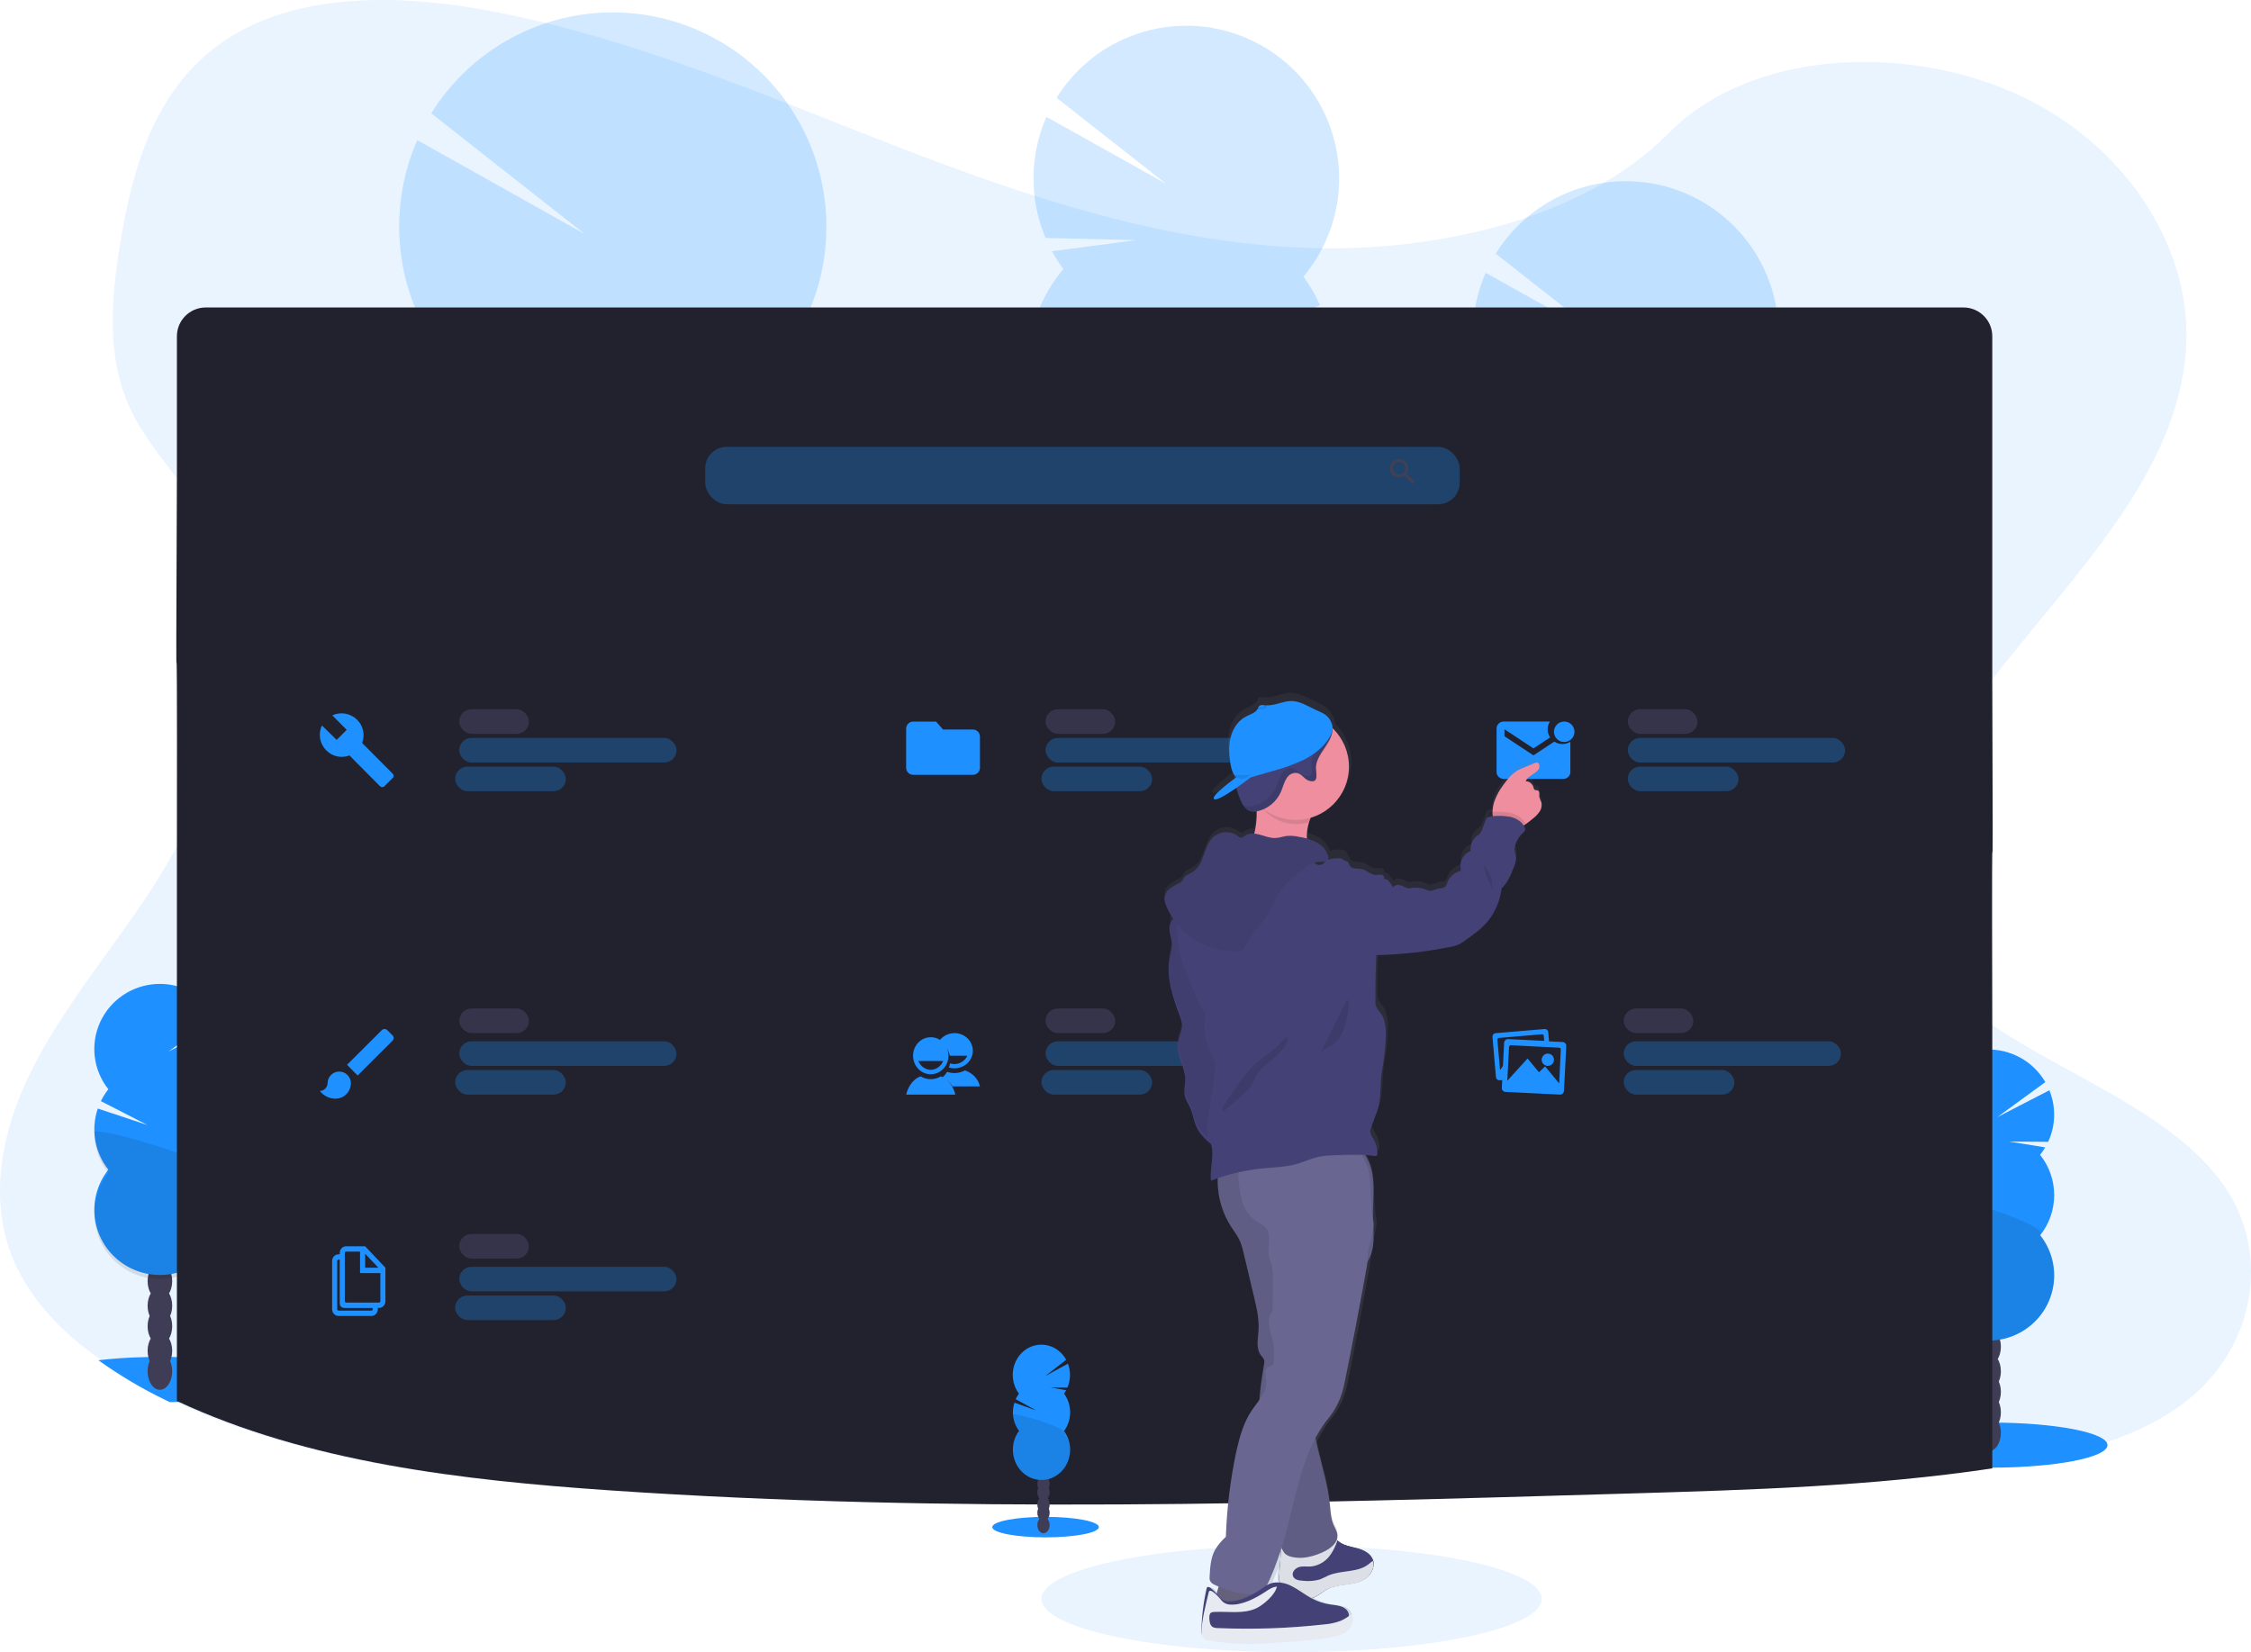 <?xml version="1.0" encoding="UTF-8"?>
<svg width="549px" height="403px" viewBox="0 0 549 403" version="1.1" xmlns="http://www.w3.org/2000/svg" xmlns:xlink="http://www.w3.org/1999/xlink">
    <title>D0D9930C-BC0A-44D6-9EFC-883B164C4709</title>
    <defs>
        <linearGradient x1="49.972%" y1="99.998%" x2="49.972%" y2="-0.002%" id="linearGradient-1">
            <stop stop-color="#808080" stop-opacity="0.25" offset="0%"></stop>
            <stop stop-color="#808080" stop-opacity="0.12" offset="54%"></stop>
            <stop stop-color="#808080" stop-opacity="0.1" offset="100%"></stop>
        </linearGradient>
    </defs>
    <g id="page" stroke="none" stroke-width="1" fill="none" fill-rule="evenodd">
        <g id="Services" transform="translate(-647, -204)">
            <g id="Group-2" transform="translate(0, 90)">
                <g id="Group-3" transform="translate(241, 114)">
                    <g id="undraw_operating_system_4lr6" transform="translate(406, 0)">
                        <ellipse id="Oval" fill="#1E90FF" fill-rule="nonzero" opacity="0.1" cx="315" cy="390" rx="61" ry="13"></ellipse>
                        <path d="M534.297,340.889 C522.145,350.96 504.852,355.127 488.128,357.76 L485.313,358.188 C456.083,362.545 426.263,363.433 396.584,364.31 C313.803,366.758 230.808,369.201 148.247,363.557 C111.735,361.065 74.32,356.698 42.32,341.772 L41.486,341.378 C41.072,341.183 40.658,340.989 40.244,340.785 C34.562,338.075 29.119,334.892 23.974,331.268 C14.836,324.757 7.29,316.81 3.302,307.383 C-2.946,292.597 0.358,275.976 7.495,261.518 C14.631,247.061 25.361,234.039 34.614,220.425 C37.329,216.436 39.904,212.299 42.3,208.056 C57.272,181.45 64.698,150.66 49.002,125.021 C46.93,121.752 44.693,118.591 42.3,115.549 C38.472,110.564 34.579,105.578 31.949,100.06 C25.815,87.218 27.133,72.775 29.369,59.056 C32.363,40.814 37.878,21.167 55.011,9.771 C72.813,-2.064 98.081,-1.466 120.174,2.792 C154.525,9.367 186.231,23.132 218.236,35.545 C250.242,47.958 283.789,59.265 318.979,60.481 C350.051,61.563 386.298,53.502 406.93,32.524 C426.967,12.159 464.622,10.618 491.771,22.917 C517.678,34.653 534.432,59.489 533.194,84.296 C531.617,115.255 505.78,140.047 485.333,166.404 C481.935,170.786 478.681,175.218 475.711,179.725 C466.019,194.446 459.167,212.129 465.84,228.022 C469.583,236.921 476.724,243.711 485.333,249.638 C504.622,262.914 531.248,271.848 543.225,290.433 C553.541,306.466 549.718,328.102 534.297,340.889 Z" id="Path" fill="#1E90FF" fill-rule="nonzero" opacity="0.1"></path>
                        <ellipse id="Oval" fill="#1E90FF" fill-rule="nonzero" cx="485.5" cy="352.5" rx="28.5" ry="5.5"></ellipse>
                        <ellipse id="Oval" fill="#3F3D56" fill-rule="nonzero" cx="485" cy="349.5" rx="3" ry="4.5"></ellipse>
                        <ellipse id="Oval" fill="#3F3D56" fill-rule="nonzero" cx="485" cy="344.5" rx="3" ry="4.5"></ellipse>
                        <ellipse id="Oval" fill="#3F3D56" fill-rule="nonzero" cx="485" cy="339.5" rx="3" ry="4.5"></ellipse>
                        <ellipse id="Oval" fill="#3F3D56" fill-rule="nonzero" cx="485" cy="334.5" rx="3" ry="4.5"></ellipse>
                        <ellipse id="Oval" fill="#3F3D56" fill-rule="nonzero" cx="485" cy="328.5" rx="3" ry="4.5"></ellipse>
                        <ellipse id="Oval" fill="#3F3D56" fill-rule="nonzero" cx="485" cy="323.5" rx="3" ry="4.5"></ellipse>
                        <ellipse id="Oval" fill="#3F3D56" fill-rule="nonzero" cx="485" cy="317.5" rx="3" ry="4.5"></ellipse>
                        <path d="M497.566,281.695 C498.023,281.12 498.438,280.513 498.808,279.879 L490.042,278.452 L499.522,278.522 C501.366,274.552 501.477,270.002 499.828,265.949 L487.106,272.51 L498.838,263.953 C495.85,258.799 490.21,255.736 484.226,256.018 C478.242,256.3 472.919,259.88 470.437,265.292 C467.955,270.704 468.73,277.04 472.444,281.705 C471.732,282.601 471.12,283.571 470.62,284.599 L482,290.471 L469.866,286.43 C468.133,291.509 469.103,297.114 472.444,301.328 C467.293,307.833 468.042,317.176 474.166,322.79 C480.29,328.403 489.731,328.403 495.855,322.79 C501.979,317.176 502.728,307.833 497.577,301.328 C502.141,295.574 502.141,287.465 497.577,281.71 L497.566,281.695 Z" id="Path" fill="#1E90FF" fill-rule="nonzero"></path>
                        <path d="M469,291.236 C468.996,294.823 470.203,298.307 472.426,301.123 C467.27,307.68 468.02,317.097 474.149,322.756 C480.278,328.415 489.727,328.415 495.856,322.756 C501.985,317.097 502.735,307.68 497.579,301.123 C499.712,298.402 469,289.44 469,291.236 Z" id="Path" fill="#000000" fill-rule="nonzero" opacity="0.1"></path>
                        <path d="M67,336.52 C67,339.338 56.187,341.667 42.21,342 L41.382,342 C40.971,341.803 40.559,341.607 40.148,341.4 C34.509,338.666 29.108,335.454 24,331.797 C27.396,331.393 31.258,331.121 35.403,331.03 L35.963,331.03 C36.866,331.03 37.783,331 38.71,331 C39.315,331 39.915,331 40.505,331 L41.09,331 C41.467,331 41.839,331 42.205,331 C56.187,331.368 67,333.727 67,336.52 Z" id="Path" fill="#1E90FF" fill-rule="nonzero"></path>
                        <ellipse id="Oval" fill="#3F3D56" fill-rule="nonzero" cx="39" cy="334.5" rx="3" ry="4.5"></ellipse>
                        <ellipse id="Oval" fill="#3F3D56" fill-rule="nonzero" cx="39" cy="329.5" rx="3" ry="4.5"></ellipse>
                        <ellipse id="Oval" fill="#3F3D56" fill-rule="nonzero" cx="39" cy="323.5" rx="3" ry="4.5"></ellipse>
                        <ellipse id="Oval" fill="#3F3D56" fill-rule="nonzero" cx="39" cy="318.5" rx="3" ry="4.5"></ellipse>
                        <ellipse id="Oval" fill="#3F3D56" fill-rule="nonzero" cx="39" cy="312.5" rx="3" ry="4.5"></ellipse>
                        <ellipse id="Oval" fill="#3F3D56" fill-rule="nonzero" cx="39" cy="307.5" rx="3" ry="4.5"></ellipse>
                        <ellipse id="Oval" fill="#3F3D56" fill-rule="nonzero" cx="39" cy="302.5" rx="3" ry="4.5"></ellipse>
                        <path d="M51.564,265.682 C52.021,265.107 52.438,264.501 52.812,263.87 L44.036,262.452 L53.526,262.522 C55.367,258.55 55.476,254 53.828,249.946 L41.103,256.501 L52.842,247.934 C49.847,242.788 44.207,239.733 38.226,240.018 C32.246,240.303 26.927,243.88 24.442,249.288 C21.958,254.695 22.724,261.028 26.428,265.697 C25.718,266.596 25.106,267.566 24.602,268.593 L35.989,274.434 L23.848,270.405 C22.121,275.488 23.091,281.093 26.428,285.312 C21.273,291.821 22.023,301.17 28.15,306.787 C34.277,312.404 43.725,312.404 49.852,306.787 C55.979,301.17 56.729,291.821 51.575,285.312 C56.142,279.554 56.142,271.44 51.575,265.682 L51.564,265.682 Z" id="Path" fill="#1E90FF" fill-rule="nonzero"></path>
                        <path d="M23,276.236 C22.994,279.823 24.2,283.306 26.422,286.123 C21.265,292.68 22.015,302.097 28.145,307.756 C34.274,313.415 43.726,313.415 49.855,307.756 C55.985,302.097 56.735,292.68 51.578,286.123 C53.712,283.402 23,274.44 23,276.236 Z" id="Path" fill="#000000" fill-rule="nonzero" opacity="0.1"></path>
                        <g id="Group" opacity="0.2" transform="translate(93, 3)" fill-rule="nonzero">
                            <path d="M60.144,274.148 C60.144,274.618 60.094,275.077 60.045,275.526 C56.182,273.969 52.38,272.317 48.637,270.57 C46.646,270.307 44.794,269.401 43.361,267.99 C42.271,267.441 41.186,266.872 40.106,266.298 C40.349,265.781 40.625,265.281 40.932,264.8 C43.023,261.476 46.208,259.395 49.717,259.51 C53.226,259.625 56.262,261.896 58.143,265.329 C59.585,268.037 60.276,271.082 60.144,274.148 L60.144,274.148 Z" id="Path" fill="#3F3D56"></path>
                            <path d="M60.721,256.72 C60.65,259.777 59.768,262.761 58.168,265.364 C56.073,268.678 52.892,270.759 49.383,270.645 C49.14,270.645 48.886,270.615 48.662,270.595 C46.671,270.332 44.819,269.426 43.386,268.014 C42.413,267.091 41.593,266.018 40.957,264.835 C38.095,259.314 38.303,252.697 41.505,247.367 C43.6,244.043 46.78,241.962 50.289,242.076 C53.798,242.191 56.834,244.462 58.716,247.896 C60.158,250.605 60.85,253.652 60.721,256.72 L60.721,256.72 Z" id="Path" fill="#3F3D56"></path>
                            <ellipse id="Oval" fill="#3F3D56" transform="translate(50.371, 238.911) rotate(-88.19) translate(-50.371, -238.911) " cx="50.371" cy="238.911" rx="14.289" ry="10.885"></ellipse>
                            <ellipse id="Oval" fill="#3F3D56" transform="translate(50.919, 221.456) rotate(-88.19) translate(-50.919, -221.456) " cx="50.919" cy="221.456" rx="14.289" ry="10.885"></ellipse>
                            <ellipse id="Oval" fill="#3F3D56" transform="translate(51.468, 204.001) rotate(-88.19) translate(-51.468, -204.001) " cx="51.468" cy="204.001" rx="14.289" ry="10.885"></ellipse>
                            <path d="M14.494,83.264 C13.068,81.319 11.778,79.278 10.631,77.155 L39.359,73.352 L8.461,72.603 C2.881,59.34 2.993,44.357 8.77,31.179 L49.583,54.062 L12.179,24.64 C22.494,8.055 41.174,-1.375 60.604,0.195 C80.033,1.765 96.966,14.072 104.501,32.1 C112.035,50.127 108.911,70.863 96.403,85.854 C98.62,88.881 100.508,92.137 102.032,95.567 L64.32,113.724 L104.302,101.661 C109.412,118.57 105.668,136.924 94.347,150.462 C110.482,172.415 107.08,203.116 86.532,220.981 C65.985,238.845 35.195,237.872 15.811,218.744 C-3.573,199.617 -5.039,168.761 12.443,147.872 C-1.833,128.448 -0.993,101.749 14.474,83.264 L14.494,83.264 Z" id="Path" fill="#1E90FF"></path>
                            <path d="M106.537,118.51 C106.184,130.227 101.898,141.482 94.372,150.452 C110.499,172.405 107.093,203.099 86.55,220.96 C66.006,238.822 35.223,237.852 15.838,218.733 C-3.548,199.614 -5.025,168.766 12.443,147.872 C5.759,138.764 106.72,112.646 106.537,118.51 Z" id="Path" fill="#000000" opacity="0.1"></path>
                        </g>
                        <g id="Group" opacity="0.2" transform="translate(356, 44)" fill-rule="nonzero">
                            <path d="M43.09,195.755 C43.09,196.09 43.055,196.415 43.02,196.755 C40.25,195.658 37.532,194.482 34.865,193.225 C33.441,193.035 32.117,192.39 31.09,191.385 C30.315,190.99 29.535,190.585 28.765,190.18 C28.94,189.813 29.137,189.458 29.355,189.115 C30.855,186.745 33.125,185.265 35.635,185.345 C38.145,185.425 40.315,187.045 41.66,189.495 C42.685,191.417 43.178,193.578 43.09,195.755 Z" id="Path" fill="#3F3D56"></path>
                            <path d="M43.5,183.31 C43.45,185.491 42.82,187.619 41.675,189.475 C40.175,191.835 37.905,193.32 35.395,193.24 L34.895,193.205 C33.471,193.015 32.147,192.37 31.12,191.365 C30.426,190.704 29.841,189.938 29.385,189.095 C27.346,185.162 27.493,180.453 29.775,176.655 C31.275,174.285 33.55,172.8 36.055,172.88 C38.56,172.96 40.74,174.58 42.08,177.03 C43.104,178.96 43.594,181.128 43.5,183.31 L43.5,183.31 Z" id="Path" fill="#3F3D56"></path>
                            <ellipse id="Oval" fill="#3F3D56" transform="translate(36.125, 170.634) rotate(-88.19) translate(-36.125, -170.634) " cx="36.125" cy="170.634" rx="10.185" ry="7.78"></ellipse>
                            <ellipse id="Oval" fill="#3F3D56" transform="translate(36.514, 158.191) rotate(-88.19) translate(-36.514, -158.191) " cx="36.514" cy="158.191" rx="10.185" ry="7.78"></ellipse>
                            <ellipse id="Oval" fill="#3F3D56" transform="translate(36.907, 145.749) rotate(-88.19) translate(-36.907, -145.749) " cx="36.907" cy="145.749" rx="10.185" ry="7.78"></ellipse>
                            <path d="M10.455,59.685 C9.434,58.3 8.512,56.844 7.695,55.33 L28.235,52.62 L6.13,52.085 C2.139,42.629 2.217,31.947 6.345,22.55 L35.5,38.845 L8.8,17.88 C16.145,5.993 29.522,-0.787 43.451,0.316 C57.381,1.418 69.523,10.219 74.907,23.113 C80.29,36.008 78.01,50.83 69,61.51 C70.588,63.669 71.939,65.992 73.03,68.44 L46.085,81.385 L74.67,72.785 C78.331,84.838 75.656,97.925 67.56,107.575 C79.09,123.225 76.656,145.109 61.968,157.842 C47.281,170.576 25.273,169.883 11.416,156.25 C-2.441,142.617 -3.493,120.623 9,105.73 C-1.193,91.883 -0.592,72.861 10.455,59.685 Z" id="Path" fill="#1E90FF"></path>
                            <path d="M76.26,84.795 C76.01,93.152 72.944,101.179 67.56,107.575 C79.09,123.225 76.656,145.109 61.968,157.842 C47.281,170.576 25.273,169.883 11.416,156.25 C-2.441,142.617 -3.493,120.623 9,105.73 C4.21,99.23 76.39,80.615 76.26,84.795 Z" id="Path" fill="#000000" opacity="0.1"></path>
                        </g>
                        <g id="Group" opacity="0.2" transform="translate(249, 6)" fill-rule="nonzero">
                            <path d="M43,195.73 C43,196.065 42.96,196.39 42.925,196.73 C40.155,195.633 37.437,194.457 34.77,193.2 C33.348,193.01 32.025,192.365 31,191.36 C30.22,190.965 29.445,190.56 28.675,190.155 C28.847,189.788 29.042,189.432 29.26,189.09 C30.76,186.725 33.035,185.24 35.54,185.32 C38.045,185.4 40.22,187.02 41.565,189.47 C42.592,191.392 43.087,193.553 43,195.73 L43,195.73 Z" id="Path" fill="#3F3D56"></path>
                            <path d="M43.37,183.285 C43.32,185.466 42.69,187.594 41.545,189.45 C40.045,191.81 37.775,193.295 35.265,193.215 C35.09,193.215 34.925,193.215 34.765,193.18 C33.343,192.99 32.02,192.345 30.995,191.34 C30.298,190.68 29.711,189.914 29.255,189.07 C27.214,185.137 27.364,180.426 29.65,176.63 C31.15,174.26 33.42,172.775 35.93,172.855 C38.44,172.935 40.61,174.555 41.93,177.005 C42.961,178.933 43.458,181.101 43.37,183.285 Z" id="Path" fill="#3F3D56"></path>
                            <ellipse id="Oval" fill="#3F3D56" transform="translate(35.61, 170.137) rotate(-88.282) translate(-35.61, -170.137) " cx="35.61" cy="170.137" rx="10.19" ry="7.784"></ellipse>
                            <ellipse id="Oval" fill="#3F3D56" transform="translate(36.391, 158.165) rotate(-88.19) translate(-36.391, -158.165) " cx="36.391" cy="158.165" rx="10.185" ry="7.78"></ellipse>
                            <ellipse id="Oval" fill="#3F3D56" transform="translate(36.789, 145.718) rotate(-88.19) translate(-36.789, -145.718) " cx="36.789" cy="145.718" rx="10.185" ry="7.78"></ellipse>
                            <path d="M10.34,59.64 C9.321,58.253 8.399,56.798 7.58,55.285 L28.12,52.575 L6,52.04 C2.007,42.584 2.087,31.901 6.22,22.505 L35.385,38.82 L8.69,17.855 C16.057,6.02 29.414,-0.714 43.311,0.4 C57.207,1.515 69.319,10.292 74.706,23.15 C80.093,36.009 77.853,50.798 68.9,61.485 C70.49,63.644 71.842,65.967 72.935,68.415 L46,81.36 L74.58,72.76 C78.241,84.813 75.566,97.9 67.47,107.55 C78.986,123.206 76.538,145.082 61.848,157.806 C47.157,170.53 25.156,169.829 11.304,156.197 C-2.547,142.564 -3.598,120.576 8.89,105.685 C-1.311,91.834 -0.712,72.802 10.34,59.62 L10.34,59.64 Z" id="Path" fill="#1E90FF"></path>
                            <path d="M76.145,84.77 C75.895,93.127 72.829,101.154 67.445,107.55 C78.972,123.204 76.531,145.088 61.839,157.818 C47.147,170.547 25.138,169.846 11.286,156.207 C-2.567,142.569 -3.61,120.573 8.89,105.685 C4.095,99.21 76.275,80.59 76.145,84.77 Z" id="Path" fill="#000000" opacity="0.1"></path>
                        </g>
                        <path d="M485.902,249.518 L485.902,358.179 C456.687,362.541 426.883,363.429 397.22,364.307 C314.483,366.758 231.533,369.203 149.016,363.554 C112.523,361.058 75.128,356.687 43.145,341.745 L43.145,207.876 C43.265,115.549 42.766,207.876 43.145,115.269 L43.145,82.037 C43.145,78.15 46.294,75 50.178,75 L478.869,75 C482.753,75 485.902,78.15 485.902,82.037 L485.902,166.194 C486.201,249.298 485.702,166.453 485.902,249.518 Z" id="Path" fill="#21222E"></path>
                        <rect id="Rectangle" fill="#1E90FF" fill-rule="nonzero" opacity="0.3" x="172" y="109" width="184" height="14" rx="5.22"></rect>
                        <path d="M343.277,115.756 L343.003,115.756 L342.9,115.67 C343.242,115.259 343.431,114.74 343.434,114.203 C343.419,112.974 342.418,111.989 341.196,112 C339.974,112.012 338.992,113.016 339,114.245 C339.008,115.475 340.004,116.465 341.226,116.46 C341.757,116.459 342.272,116.27 342.68,115.928 L342.779,116.014 L342.779,116.275 L344.488,118 L345,117.485 L343.277,115.756 Z M341.226,115.756 C340.601,115.758 340.037,115.381 339.796,114.801 C339.556,114.22 339.687,113.552 340.128,113.107 C340.569,112.661 341.234,112.528 341.811,112.768 C342.388,113.008 342.765,113.575 342.765,114.203 C342.767,114.615 342.606,115.011 342.317,115.302 C342.028,115.594 341.635,115.757 341.226,115.756 L341.226,115.756 Z" id="Shape" fill="#444053" fill-rule="nonzero"></path>
                        <rect id="Rectangle" fill="#3F3D56" fill-rule="nonzero" opacity="0.7" x="112" y="246" width="17" height="6" rx="3"></rect>
                        <rect id="Rectangle" fill="#1E90FF" fill-rule="nonzero" opacity="0.3" x="111" y="261" width="27" height="6" rx="3"></rect>
                        <rect id="Rectangle" fill="#1E90FF" fill-rule="nonzero" opacity="0.3" x="112" y="254" width="53" height="6" rx="3"></rect>
                        <path d="M82.736,261.388 C81.989,261.38 81.27,261.675 80.738,262.206 C80.205,262.737 79.902,263.462 79.895,264.221 C79.871,265.268 79.031,266.106 78,266.108 C78.916,267.287 80.308,267.982 81.786,268 C82.782,268.01 83.741,267.618 84.453,266.91 C85.165,266.201 85.571,265.234 85.581,264.221 C85.573,263.462 85.269,262.737 84.736,262.206 C84.202,261.674 83.483,261.38 82.736,261.388 L82.736,261.388 Z M95.728,252.547 L94.455,251.277 C94.085,250.908 93.493,250.908 93.123,251.277 L84.631,259.74 L87.236,262.339 L95.718,253.876 C95.897,253.703 95.998,253.464 96,253.213 C96.002,252.963 95.904,252.722 95.728,252.547 L95.728,252.547 Z" id="Shape" fill="#1E90FF" fill-rule="nonzero"></path>
                        <rect id="Rectangle" fill="#3F3D56" fill-rule="nonzero" opacity="0.7" x="112" y="173" width="17" height="6" rx="3"></rect>
                        <rect id="Rectangle" fill="#1E90FF" fill-rule="nonzero" opacity="0.3" x="111" y="187" width="27" height="6" rx="3"></rect>
                        <rect id="Rectangle" fill="#1E90FF" fill-rule="nonzero" opacity="0.3" x="112" y="180" width="53" height="6" rx="3"></rect>
                        <path d="M95.763,188.709 L88.323,181.23 C89.077,179.264 88.594,177.039 87.093,175.561 C85.495,173.98 83.082,173.554 81.039,174.494 L84.559,178.028 L82.108,180.476 L78.52,176.961 C77.542,179.006 77.969,181.444 79.584,183.036 C81.045,184.542 83.267,185.028 85.225,184.269 L92.651,191.753 C92.8,191.911 93.007,192 93.224,192 C93.441,192 93.649,191.911 93.798,191.753 L95.68,189.864 C95.865,189.737 95.982,189.532 95.998,189.309 C96.014,189.085 95.928,188.866 95.763,188.714 L95.763,188.709 Z" id="Path" fill="#1E90FF" fill-rule="nonzero"></path>
                        <rect id="Rectangle" fill="#3F3D56" fill-rule="nonzero" opacity="0.7" x="255" y="246" width="17" height="6" rx="3"></rect>
                        <rect id="Rectangle" fill="#1E90FF" fill-rule="nonzero" opacity="0.3" x="254" y="261" width="27" height="6" rx="3"></rect>
                        <rect id="Rectangle" fill="#1E90FF" fill-rule="nonzero" opacity="0.3" x="255" y="254" width="53" height="6" rx="3"></rect>
                        <path d="M229.463,262.557 C227.937,263.465 226.068,263.465 224.542,262.557 C222.617,263.176 221.438,265.205 221,267 L233,267 C232.567,265.205 231.393,263.176 229.463,262.557 Z M227.005,253 C225.256,253 223.679,254.102 223.01,255.792 C222.341,257.482 222.712,259.427 223.95,260.72 C225.187,262.012 227.048,262.398 228.663,261.696 C230.278,260.995 231.33,259.345 231.328,257.516 C231.326,255.021 229.391,253 227.005,253 L227.005,253 Z M227.005,260.96 C225.678,260.933 224.493,260.088 223.985,258.806 L230.025,258.806 C229.517,260.088 228.331,260.933 227.005,260.96 L227.005,260.96 Z" id="Shape" fill="#1E90FF" fill-rule="nonzero"></path>
                        <path d="M235.331,261.103 C234.008,261.819 232.424,261.944 230.997,261.445 C230.679,261.972 230.279,262.449 229.81,262.859 C230.856,263.317 231.736,264.062 232.338,265 L239,265 C238.581,263.171 237.186,261.69 235.331,261.103 Z M232.782,252.015 C231.252,252.014 229.827,252.76 229,253.993 C230.37,254.754 231.336,256.038 231.657,257.523 L235.914,257.523 C235.383,258.737 234.155,259.536 232.782,259.561 C232.416,259.559 232.052,259.496 231.709,259.373 C231.649,259.721 231.556,260.064 231.43,260.396 C231.867,260.531 232.323,260.598 232.782,260.594 C235.259,260.594 237.266,258.67 237.266,256.297 C237.266,253.924 235.259,252 232.782,252 L232.782,252.015 Z" id="Shape" fill="#1E90FF" fill-rule="nonzero"></path>
                        <rect id="Rectangle" fill="#3F3D56" fill-rule="nonzero" opacity="0.7" x="112" y="301" width="17" height="6" rx="3"></rect>
                        <rect id="Rectangle" fill="#1E90FF" fill-rule="nonzero" opacity="0.3" x="111" y="316" width="27" height="6" rx="3"></rect>
                        <rect id="Rectangle" fill="#1E90FF" fill-rule="nonzero" opacity="0.3" x="112" y="309" width="53" height="6" rx="3"></rect>
                        <path d="M89.054,304 L84.423,304 C84.013,303.995 83.618,304.162 83.324,304.465 C83.03,304.767 82.863,305.181 82.858,305.614 L82.858,305.963 L82.565,305.963 C82.155,305.957 81.76,306.124 81.466,306.427 C81.173,306.73 81.005,307.143 81,307.577 L81,319.346 C81.005,320.257 81.703,320.995 82.565,321 L90.619,321 C91.029,320.995 91.42,320.817 91.705,320.507 C91.991,320.197 92.148,319.779 92.142,319.346 L92.142,319.038 L92.477,319.038 C92.887,319.032 93.278,318.855 93.563,318.545 C93.849,318.234 94.006,317.817 94,317.384 L94,309.23 L89.054,304 Z M89.054,305.823 L92.279,309.23 L89.054,309.23 L89.054,305.823 Z M90.911,319.346 C90.919,319.527 90.79,319.682 90.619,319.695 L82.565,319.695 C82.388,319.685 82.247,319.534 82.24,319.346 L82.24,307.577 C82.253,307.398 82.396,307.262 82.565,307.268 L82.858,307.268 L82.858,317.728 C82.858,318.634 83.263,319.052 84.117,319.052 L90.911,319.052 L90.911,319.346 Z M92.764,317.384 C92.775,317.564 92.647,317.719 92.477,317.733 L84.423,317.733 C84.246,317.722 84.105,317.571 84.098,317.384 L84.098,305.614 C84.11,305.436 84.254,305.299 84.423,305.305 L87.813,305.305 L87.813,310.54 L92.764,310.54 L92.764,317.384 Z" id="Shape" fill="#1E90FF" fill-rule="nonzero"></path>
                        <rect id="Rectangle" fill="#3F3D56" fill-rule="nonzero" opacity="0.7" x="255" y="173" width="17" height="6" rx="3"></rect>
                        <rect id="Rectangle" fill="#1E90FF" fill-rule="nonzero" opacity="0.3" x="254" y="187" width="27" height="6" rx="3"></rect>
                        <rect id="Rectangle" fill="#1E90FF" fill-rule="nonzero" opacity="0.3" x="255" y="180" width="53" height="6" rx="3"></rect>
                        <path d="M228.286,176.01 L222.714,176.01 C221.767,176.013 221,176.789 221,177.746 L221,187.269 C221,188.225 221.767,189 222.714,189 L237.286,189 C238.233,189 239,188.225 239,187.269 L239,179.68 C238.997,178.725 238.232,177.952 237.286,177.949 L230,177.949 L228.286,176 L228.286,176.01 Z" id="Path" fill="#1E90FF" fill-rule="nonzero"></path>
                        <rect id="Rectangle" fill="#3F3D56" fill-rule="nonzero" opacity="0.7" x="396" y="246" width="17" height="6" rx="3"></rect>
                        <rect id="Rectangle" fill="#1E90FF" fill-rule="nonzero" opacity="0.3" x="396" y="261" width="27" height="6" rx="3"></rect>
                        <rect id="Rectangle" fill="#1E90FF" fill-rule="nonzero" opacity="0.3" x="396" y="254" width="53" height="6" rx="3"></rect>
                        <path d="M381.117,254.177 L377.798,254.015 L377.602,251.777 C377.58,251.547 377.47,251.337 377.297,251.192 C377.123,251.047 376.902,250.98 376.68,251.005 L364.782,252.02 C364.561,252.031 364.353,252.133 364.207,252.304 C364.06,252.475 363.986,252.701 364.002,252.929 L364.85,262.75 C364.904,263.222 365.316,263.56 365.772,263.506 L366.375,263.46 L366.282,265.369 C366.274,265.622 366.364,265.868 366.533,266.052 C366.701,266.236 366.934,266.343 367.179,266.348 L380.46,266.998 C380.966,267.033 381.404,266.638 381.441,266.115 L382,255.152 C382.007,254.902 381.919,254.658 381.753,254.475 C381.588,254.293 381.359,254.185 381.117,254.177 L381.117,254.177 Z M366.841,254.401 L366.556,260.014 L365.85,261.029 L365.203,253.614 L365.203,253.568 C365.229,253.363 365.387,253.202 365.586,253.178 L376.087,252.289 C376.288,252.269 376.472,252.409 376.514,252.614 C376.514,252.614 376.514,252.614 376.514,252.614 C376.514,252.614 376.514,252.614 376.514,252.614 L376.616,253.893 L367.792,253.457 C367.545,253.451 367.306,253.548 367.127,253.725 C366.949,253.902 366.846,254.145 366.841,254.401 Z M380.274,264.267 L376.842,260.121 L375.337,261.552 L372.557,258.187 L367.62,263.628 L368.042,255.34 L368.042,255.34 C368.09,255.104 368.301,254.943 368.532,254.964 L380.249,255.553 C380.474,255.558 380.656,255.742 380.666,255.974 C380.666,255.974 380.666,255.974 380.666,255.974 L380.274,264.267 Z" id="Shape" fill="#1E90FF" fill-rule="nonzero"></path>
                        <path d="M377.494,260 C378.101,260.002 378.65,259.638 378.884,259.078 C379.118,258.518 378.991,257.872 378.563,257.441 C378.134,257.011 377.488,256.882 376.927,257.114 C376.366,257.346 376,257.893 376,258.5 C376.003,259.325 376.669,259.994 377.494,260 Z" id="Path" fill="#1E90FF" fill-rule="nonzero"></path>
                        <rect id="Rectangle" fill="#3F3D56" fill-rule="nonzero" opacity="0.7" x="397" y="173" width="17" height="6" rx="3"></rect>
                        <rect id="Rectangle" fill="#1E90FF" fill-rule="nonzero" opacity="0.3" x="397" y="187" width="27" height="6" rx="3"></rect>
                        <rect id="Rectangle" fill="#1E90FF" fill-rule="nonzero" opacity="0.3" x="397" y="180" width="53" height="6" rx="3"></rect>
                        <circle id="Oval" fill="#1E90FF" fill-rule="nonzero" cx="381.5" cy="178.5" r="2.5"></circle>
                        <path d="M379.098,180.888 L373.998,184.25 L366.929,179.59 L366.929,177.889 L373.998,182.554 L378.061,179.875 C377.278,178.705 377.259,177.19 378.012,176 L366.718,176 C365.77,176.003 365.003,176.762 365,177.7 L365,188.3 C365.003,189.238 365.77,189.997 366.718,190 L381.287,190 C382.234,189.997 383,189.237 383,188.3 L383,180.936 C381.802,181.69 380.27,181.678 379.084,180.907 L379.098,180.888 Z" id="Path" fill="#1E90FF" fill-rule="nonzero"></path>
                        <ellipse id="Oval" fill="#1E90FF" fill-rule="nonzero" cx="255" cy="372.5" rx="13" ry="2.5"></ellipse>
                        <ellipse id="Oval" fill="#3F3D56" fill-rule="nonzero" cx="254.5" cy="372" rx="1.5" ry="2"></ellipse>
                        <ellipse id="Oval" fill="#3F3D56" fill-rule="nonzero" cx="254.5" cy="369" rx="1.5" ry="2"></ellipse>
                        <ellipse id="Oval" fill="#3F3D56" fill-rule="nonzero" cx="254.5" cy="367" rx="1.5" ry="2"></ellipse>
                        <ellipse id="Oval" fill="#3F3D56" fill-rule="nonzero" cx="254.5" cy="364" rx="1.5" ry="2"></ellipse>
                        <ellipse id="Oval" fill="#3F3D56" fill-rule="nonzero" cx="254.5" cy="362" rx="1.5" ry="2"></ellipse>
                        <ellipse id="Oval" fill="#3F3D56" fill-rule="nonzero" cx="254.5" cy="360" rx="1.5" ry="2"></ellipse>
                        <ellipse id="Oval" fill="#3F3D56" fill-rule="nonzero" cx="254.5" cy="357" rx="1.5" ry="2"></ellipse>
                        <path d="M259.489,339.952 C259.689,339.684 259.871,339.401 260.031,339.105 L256.191,338.44 L260.329,338.476 C261.131,336.631 261.179,334.518 260.463,332.634 L254.909,335.677 L260.031,331.696 C258.726,329.3 256.261,327.876 253.647,328.008 C251.033,328.141 248.708,329.806 247.626,332.323 C246.543,334.84 246.884,337.785 248.509,339.952 C248.2,340.369 247.933,340.82 247.712,341.295 L252.686,344.024 L247.405,342.147 C246.647,344.507 247.07,347.111 248.528,349.069 C246.278,352.092 246.605,356.434 249.279,359.043 C251.954,361.652 256.078,361.652 258.752,359.043 C261.426,356.434 261.754,352.092 259.503,349.069 C261.499,346.392 261.499,342.619 259.503,339.941 L259.489,339.952 Z" id="Path" fill="#1E90FF" fill-rule="nonzero"></path>
                        <path d="M247,345.104 C246.995,346.7 247.523,348.25 248.497,349.503 C246.241,352.416 246.569,356.6 249.251,359.114 C251.932,361.629 256.068,361.629 258.749,359.114 C261.431,356.6 261.759,352.416 259.503,349.503 C260.441,348.291 247,344.308 247,345.104 Z" id="Path" fill="#000000" fill-rule="nonzero" opacity="0.1"></path>
                        <path d="M375.923,194.537 C375.709,194.106 375.541,193.653 375.423,193.187 C375.373,192.653 375.583,191.948 375.108,191.688 C374.843,191.543 374.473,191.653 374.238,191.463 C374.093,191.295 374.004,191.085 373.983,190.864 C373.744,190.004 372.976,189.397 372.084,189.364 C372.584,188.01 374.423,187.68 375.233,186.486 C375.638,185.891 375.508,184.797 374.793,184.792 C374.62,184.798 374.449,184.841 374.293,184.917 L371.629,186.016 C371.116,186.217 370.615,186.449 370.13,186.711 C368.665,187.545 367.571,188.9 366.586,190.274 C365.655,191.488 364.912,192.836 364.382,194.272 C364.084,195.156 363.925,196.082 363.912,197.015 C363.912,197.11 363.912,197.205 363.912,197.295 C363.477,197.37 363.122,197.56 362.667,197.65 L361.633,200.384 C361.496,200.84 361.266,201.264 360.958,201.628 C360.729,201.837 360.486,202.029 360.228,202.203 C359.162,203.113 358.617,204.493 358.774,205.886 C356.832,206.648 355.814,208.785 356.445,210.773 C354.867,211.115 353.578,212.249 353.041,213.772 C352.969,214.116 352.817,214.438 352.596,214.711 C352.258,214.971 351.837,215.101 351.412,215.076 C350.242,215.151 349.222,216.075 348.168,215.576 C346.967,215.013 345.624,214.825 344.314,215.036 C344.044,215.1 343.767,215.126 343.489,215.111 C343.253,215.07 343.025,214.99 342.815,214.876 C342.34,214.595 341.824,214.391 341.285,214.271 C340.734,214.153 340.165,214.373 339.836,214.831 C339.466,214.426 339.246,213.901 338.911,213.467 C338.605,212.995 338.061,212.735 337.502,212.792 C337.851,212.477 337.502,211.848 337.037,211.738 C336.568,211.697 336.097,211.714 335.632,211.788 C334.413,211.788 333.473,210.668 332.289,210.373 C331.199,210.108 329.744,210.428 329.185,209.449 C329.01,209.134 328.96,208.724 328.685,208.489 C328.622,208.224 328.501,207.977 328.33,207.765 C327.88,207.265 327.125,207.185 326.451,207.205 C325.708,207.226 324.973,207.352 324.266,207.58 C324.266,207.495 324.221,207.4 324.191,207.3 C323.763,206.055 322.906,205.002 321.772,204.331 C320.893,203.813 319.939,203.432 318.943,203.202 C318.943,203.112 318.943,203.027 318.943,202.937 C318.927,201.676 319.123,200.421 319.523,199.224 C319.563,199.094 319.613,198.964 319.658,198.834 C324.279,197.627 327.897,194.036 329.137,189.425 C330.377,184.814 329.048,179.892 325.656,176.531 C325.653,176.261 325.617,175.993 325.551,175.731 C325.405,175.158 325.132,174.625 324.751,174.172 C324.141,172.813 323.192,172.213 321.977,171.644 C321.627,171.479 321.258,171.319 320.868,171.144 C318.933,170.274 317.064,168.995 314.87,169 C312.871,169 310.941,170.104 308.962,170.064 L308.812,170.064 L308.667,170.064 L308.487,170.064 C307.932,170 307.268,169.87 306.903,170.294 C306.785,170.462 306.691,170.646 306.623,170.839 C306.595,170.903 306.561,170.965 306.523,171.024 L306.523,171.024 C306.449,171.147 306.364,171.262 306.268,171.369 L306.268,171.369 C305.628,172.068 304.554,172.368 303.669,172.838 C301.67,173.862 300.36,175.951 299.84,178.14 C299.321,180.329 299.5,182.638 299.89,184.857 C300.09,185.966 300.52,187.225 301.31,187.925 L301.31,187.925 L301.31,187.925 C301.31,187.925 294.627,192.678 295.847,193.352 C296.512,193.722 299.281,191.968 301.665,190.294 C301.69,190.394 301.71,190.499 301.74,190.599 C302.024,191.666 302.388,192.71 302.829,193.722 C303.329,194.916 304.049,196.221 305.293,196.566 C305.568,196.642 305.853,196.674 306.138,196.661 L306.358,196.661 C306.42,198.489 306.226,200.317 305.783,202.093 C305.058,202.051 304.34,202.25 303.739,202.657 C303.511,202.881 303.223,203.034 302.909,203.097 C302.585,203.058 302.284,202.91 302.055,202.677 C300.208,201.346 297.683,201.479 295.987,202.997 C293.568,205.281 293.843,209.739 290.989,211.468 C290.209,211.942 289.209,212.197 288.749,212.992 C288.639,213.246 288.51,213.491 288.365,213.727 C288.176,213.939 287.944,214.109 287.685,214.226 C286.861,214.595 286.077,215.047 285.346,215.576 C284.607,216.117 284.121,216.936 284.001,217.844 C283.99,218.502 284.131,219.153 284.411,219.748 C284.837,220.794 285.359,221.798 285.97,222.747 C285.638,223.177 285.422,223.684 285.341,224.221 C285.141,225.625 285.81,227.01 285.885,228.429 C285.95,229.668 285.556,230.878 285.336,232.097 C284.456,236.864 286.14,241.692 287.835,246.22 C288.162,246.956 288.364,247.741 288.434,248.543 C288.479,250.042 287.635,251.377 287.4,252.836 C286.9,255.904 289.164,258.793 289.214,261.896 C289.214,263.331 288.784,264.785 289.144,266.169 C289.379,267.094 289.954,267.888 290.364,268.753 C291.084,270.282 291.278,272.016 291.968,273.56 C292.793,275.241 294.014,276.695 295.527,277.798 C296.392,280.541 295.162,283.855 295.527,286.793 C295.997,286.607 296.472,286.44 296.951,286.293 C296.653,290.661 297.757,295.009 300.1,298.707 C300.875,299.916 301.785,301.046 302.369,302.36 C302.749,303.297 303.045,304.265 303.254,305.254 C304.09,308.742 304.923,312.227 305.753,315.708 C306.433,318.532 307.118,321.405 306.913,324.304 C306.773,326.302 306.263,328.586 307.503,330.185 C307.801,330.489 308.052,330.836 308.247,331.215 C308.367,331.66 308.367,332.129 308.247,332.574 C307.641,335.944 307.227,339.347 307.008,342.764 C306.728,343.139 306.448,343.518 306.193,343.893 C304.139,346.892 303.149,350.495 302.349,354.048 C300.875,361.029 300.012,368.126 299.77,375.257 C298.742,376.19 297.856,377.269 297.141,378.46 C296.067,380.459 295.927,382.808 295.812,385.077 C295.766,385.444 295.807,385.817 295.932,386.166 C296.206,386.558 296.598,386.853 297.051,387.006 L297.671,387.3 C297.536,387.8 297.416,388.3 297.311,388.825 C296.522,387.935 295.117,386.526 294.877,387.555 C294.087,391 293.658,394.517 293.598,398.05 C293.541,398.325 293.618,398.61 293.805,398.819 C293.992,399.028 294.268,399.136 294.547,399.109 C297.981,399.717 301.462,400.015 304.948,399.999 C307.772,399.999 310.591,399.769 313.405,399.554 L316.289,399.334 C319.255,399.175 322.206,398.81 325.121,398.24 C326.396,397.96 327.71,397.565 328.67,396.671 C329.629,395.776 330.099,394.247 329.44,393.112 L329.44,393.112 C328.635,391.743 326.756,391.643 325.186,391.423 C323.631,391.205 322.123,390.725 320.728,390.004 C320.413,389.844 320.108,389.664 319.803,389.504 C319.883,389.504 319.968,389.464 320.043,389.434 C321.392,388.98 322.467,387.935 323.737,387.31 C325.236,386.586 326.89,386.421 328.52,386.216 C330.149,386.011 331.829,385.716 333.183,384.787 C334.453,383.917 335.352,382.333 335.058,380.844 C335.037,380.739 335.011,380.636 334.978,380.534 C334.478,378.92 332.728,378.035 331.099,377.636 C329.47,377.236 327.7,376.996 326.381,375.946 L326.186,375.792 C326.076,375.697 325.961,375.607 325.841,375.512 C326.132,375.02 326.266,374.452 326.226,373.883 C326.156,372.988 325.636,372.198 325.281,371.384 C324.586,369.76 324.531,367.946 324.341,366.192 C323.872,361.779 322.517,357.521 321.497,353.198 C321.382,352.699 321.273,352.199 321.163,351.699 C322.158,349.633 323.376,347.683 324.796,345.882 C326.421,343.852 327.612,341.51 328.295,339.001 C328.505,338.231 328.66,337.452 328.82,336.667 C330.626,327.642 332.332,318.602 333.938,309.546 C334.204,308.256 334.356,306.945 334.393,305.628 C334.813,304.434 335.041,303.181 335.068,301.915 C335.537,300.081 336.012,298.157 335.627,296.958 C335.357,296.108 335.222,293.205 335.073,290.421 C335.115,288.929 335.025,287.435 334.803,285.959 C334.758,285.704 334.708,285.459 334.653,285.204 C334.623,285.054 334.593,284.929 334.563,284.829 C334.352,283.992 334.057,283.178 333.683,282.401 C333.492,281.936 333.272,281.483 333.023,281.046 C332.875,280.788 332.708,280.541 332.523,280.307 C333.564,280.351 334.602,280.448 335.632,280.596 C335.882,280.631 336.192,280.651 336.347,280.447 C336.412,280.329 336.443,280.196 336.437,280.062 C336.485,278.882 336.205,277.713 335.627,276.684 C335.227,275.974 334.673,275.284 334.688,274.47 C334.714,274.09 334.807,273.718 334.963,273.37 L336.347,269.652 C337.522,266.509 336.962,262.866 337.572,259.567 C338.047,256.99 338.351,254.384 338.481,251.767 C338.596,249.533 338.526,247.109 337.182,245.32 C336.794,244.888 336.458,244.412 336.182,243.901 C335.987,243.358 335.905,242.782 335.942,242.207 C335.919,238.705 335.989,235.207 336.152,231.712 C342.038,231.547 347.899,230.878 353.671,229.713 C354.353,229.597 355.022,229.416 355.67,229.173 C356.384,228.832 357.055,228.407 357.669,227.909 C359.634,226.49 361.628,225.046 363.122,223.137 C364.898,220.821 366.013,218.069 366.351,215.171 C367.771,213.856 368.525,211.987 369.235,210.173 C369.586,209.407 369.809,208.588 369.895,207.75 C369.93,206.89 369.365,205.991 369.525,205.146 C369.798,203.691 370.532,202.363 371.619,201.358 C371.851,201.194 372.025,200.961 372.119,200.693 C372.151,200.47 372.111,200.243 372.004,200.044 L371.959,199.969 C372.099,199.884 372.229,199.794 372.364,199.704 C372.829,199.374 373.274,199.009 373.708,198.654 C374.373,198.153 374.961,197.557 375.453,196.885 C375.944,196.208 376.115,195.351 375.923,194.537 Z M311.791,386.081 C311.671,386.081 311.551,386.081 311.436,386.111 C310.998,386.173 310.571,386.296 310.167,386.476 L310.072,386.526 C310.621,385.336 311.141,384.127 311.611,382.898 C311.666,382.753 311.716,382.608 311.771,382.458 L311.711,383.278 C311.607,384.211 311.634,385.155 311.791,386.081 Z" id="Shape" fill="url(#linearGradient-1)" fill-rule="nonzero"></path>
                        <path d="M318.722,204.148 C318.771,206.112 319.412,208.015 319.509,209.979 C313.959,210.268 308.477,207.448 303,208.319 C304.539,207.281 305.36,205.413 305.845,203.576 C306.461,201.201 306.643,198.727 306.384,196.282 C306.369,196.147 306.347,196.014 306.316,195.882 C306.112,194.92 305.583,193.559 305.724,192.805 C305.913,191.792 306.817,192 307.632,192.056 C310.117,192.261 312.59,192.599 315.042,193.068 C315.683,193.184 321.903,194.804 322,194.637 C320.907,196.46 320.003,198.4 319.305,200.423 C318.912,201.622 318.715,202.881 318.722,204.148 Z" id="Path" fill="#EE8E9E" fill-rule="nonzero"></path>
                        <path d="M375.457,198.03 C374.97,198.699 374.387,199.291 373.727,199.787 C373.295,200.141 372.854,200.506 372.393,200.83 C371.571,201.471 370.59,201.873 369.557,201.993 C368.209,202.083 365.338,201.284 364.5,200.121 C364.142,199.537 363.969,198.856 364.005,198.17 C364.018,197.242 364.176,196.323 364.471,195.444 C364.996,194.01 365.733,192.664 366.657,191.451 C367.648,190.083 368.719,188.74 370.172,187.912 C370.653,187.651 371.15,187.419 371.659,187.218 L374.302,186.13 C374.456,186.052 374.625,186.008 374.797,186 C375.506,186 375.635,187.098 375.234,187.687 C374.431,188.875 372.621,189.185 372.11,190.547 C372.989,190.575 373.75,191.17 373.994,192.02 C374.015,192.24 374.103,192.447 374.247,192.614 C374.48,192.799 374.847,192.694 375.11,192.839 C375.581,193.088 375.372,193.792 375.422,194.336 C375.54,194.798 375.706,195.247 375.918,195.674 C376.118,196.489 375.949,197.352 375.457,198.03 L375.457,198.03 Z" id="Path" fill="#EE8E9E" fill-rule="nonzero"></path>
                        <path d="M296,392.496 C296.446,392.081 297.176,392.152 297.799,392.241 C301.145,392.732 304.525,392.985 307.912,393 C308.338,391.077 307.106,389.23 306.71,387.279 C306.653,386.779 306.517,386.29 306.305,385.827 C305.828,384.979 304.754,384.588 303.745,384.413 C301.925,384.055 299.077,383.428 298.058,385.139 C296.836,387.17 296.446,390.205 296,392.496 Z" id="Path" fill="#65617D" fill-rule="nonzero"></path>
                        <path d="M333.102,384.98 C331.775,385.928 330.129,386.22 328.533,386.435 C326.936,386.65 325.295,386.814 323.846,387.557 C322.602,388.202 321.548,389.257 320.226,389.718 C318.999,390.072 317.706,390.093 316.47,389.78 C315,389.488 313.404,388.924 312.605,387.582 C311.89,386.394 311.964,384.883 312.062,383.485 C312.179,381.902 312.292,380.309 312.399,378.721 C312.395,378.319 312.493,377.923 312.684,377.574 C313.756,375.934 316.367,378.255 317.763,378.255 C319.976,378.255 322.352,376.995 323.943,375.463 C324.086,375.31 324.252,375.182 324.433,375.084 C325.065,374.787 325.697,375.335 326.255,375.812 L326.446,375.97 C327.739,377.041 329.473,377.261 331.07,377.697 C332.666,378.132 334.376,379.003 334.87,380.652 C334.903,380.754 334.93,380.859 334.949,380.964 C335.228,382.475 334.332,384.089 333.102,384.98 Z" id="Path" fill="#3F3D56" fill-rule="nonzero"></path>
                        <path d="M333.102,384.98 C331.775,385.928 330.129,386.22 328.533,386.435 C326.936,386.65 325.295,386.814 323.846,387.557 C322.602,388.202 321.548,389.257 320.226,389.718 C318.999,390.072 317.706,390.093 316.47,389.78 C315,389.488 313.404,388.924 312.605,387.582 C311.89,386.394 311.964,384.883 312.062,383.485 C312.179,381.902 312.292,380.309 312.399,378.721 C312.395,378.319 312.493,377.923 312.684,377.574 C313.756,375.934 316.367,378.255 317.763,378.255 C319.976,378.255 322.352,376.995 323.943,375.463 C324.086,375.31 324.252,375.182 324.433,375.084 C325.065,374.787 325.697,375.335 326.255,375.812 L326.446,375.97 C327.739,377.041 329.473,377.261 331.07,377.697 C332.666,378.132 334.376,379.003 334.87,380.652 C334.903,380.754 334.93,380.859 334.949,380.964 C335.228,382.475 334.332,384.089 333.102,384.98 Z" id="Path" fill="#434175" fill-rule="nonzero"></path>
                        <path d="M332.984,385.152 C331.664,386.068 330.027,386.354 328.44,386.562 C326.852,386.77 325.221,386.923 323.779,387.64 C322.542,388.264 321.495,389.283 320.18,389.728 C318.96,390.069 317.674,390.09 316.444,389.787 C314.873,389.453 313.494,388.506 312.602,387.151 C311.891,386.003 311.964,384.544 312.061,383.194 C312.178,381.665 312.29,380.127 312.397,378.593 C312.392,378.205 312.49,377.822 312.68,377.485 C313.746,375.902 316.342,378.143 317.73,378.143 C319.931,378.143 322.294,376.926 323.876,375.447 C324.018,375.3 324.183,375.176 324.363,375.081 C324.992,374.794 325.62,375.324 326.175,375.784 C325.811,376.933 325.291,378.025 324.631,379.029 C323.55,380.75 321.759,381.882 319.761,382.105 C318.787,382.18 317.769,381.982 316.839,382.239 C315.909,382.496 315.003,383.485 315.339,384.425 C315.675,385.365 316.829,385.538 317.774,385.593 C319.113,385.749 320.469,385.652 321.772,385.306 C322.552,385.044 323.268,384.608 324.022,384.287 C327.247,382.931 331.328,383.688 333.987,381.393 C334.241,381.16 334.513,380.948 334.8,380.76 C335.507,382.239 334.206,384.316 332.984,385.152 Z" id="Path" fill="#E8EAF2" fill-rule="nonzero"></path>
                        <path d="M332.984,385.152 C331.664,386.068 330.027,386.354 328.44,386.562 C326.852,386.77 325.221,386.923 323.779,387.64 C322.542,388.264 321.495,389.283 320.18,389.728 C318.96,390.069 317.674,390.09 316.444,389.787 C314.873,389.453 313.494,388.506 312.602,387.151 C311.891,386.003 311.964,384.544 312.061,383.194 C312.178,381.665 312.29,380.127 312.397,378.593 C312.392,378.205 312.49,377.822 312.68,377.485 C313.746,375.902 316.342,378.143 317.73,378.143 C319.931,378.143 322.294,376.926 323.876,375.447 C324.018,375.3 324.183,375.176 324.363,375.081 C324.992,374.794 325.62,375.324 326.175,375.784 C325.811,376.933 325.291,378.025 324.631,379.029 C323.55,380.75 321.759,381.882 319.761,382.105 C318.787,382.18 317.769,381.982 316.839,382.239 C315.909,382.496 315.003,383.485 315.339,384.425 C315.675,385.365 316.829,385.538 317.774,385.593 C319.113,385.749 320.469,385.652 321.772,385.306 C322.552,385.044 323.268,384.608 324.022,384.287 C327.247,382.931 331.328,383.688 333.987,381.393 C334.241,381.16 334.513,380.948 334.8,380.76 C335.507,382.239 334.206,384.316 332.984,385.152 Z" id="Path" fill="#000000" fill-rule="nonzero" opacity="0.05"></path>
                        <path d="M297.403,284.015 C296.362,289.218 297.356,294.625 300.177,299.101 C300.948,300.308 301.853,301.444 302.434,302.757 C302.813,303.695 303.107,304.666 303.314,305.658 L305.8,316.118 C306.476,318.944 307.157,321.82 306.954,324.721 C306.814,326.733 306.307,329.011 307.54,330.61 C307.837,330.914 308.087,331.261 308.281,331.641 C308.4,332.085 308.4,332.554 308.281,332.998 C307.018,340.597 306.079,348.537 308.361,355.883 C310.434,362.546 310.553,369.928 312.313,376.676 C312.456,377.534 312.833,378.333 313.402,378.985 C313.874,379.383 314.439,379.653 315.043,379.769 C317.638,380.398 320.378,379.663 322.794,378.532 C324.494,377.732 326.324,376.334 326.18,374.449 C326.11,373.549 325.593,372.759 325.24,371.934 C324.549,370.31 324.494,368.5 324.305,366.74 C323.838,362.325 322.491,358.061 321.476,353.746 C320.462,349.432 319.766,344.911 320.626,340.556 C322.387,331.551 325.203,322.79 329.014,314.458 C329.181,314.016 329.444,313.617 329.784,313.292 C330.166,313.071 330.53,312.821 330.873,312.542 C331.136,312.129 331.306,311.662 331.37,311.175 C331.748,309.797 332.862,308.776 333.622,307.569 C335.527,304.512 334.925,300.594 334.855,296.984 C334.786,293.464 335.283,289.944 334.716,286.464 C334.149,282.984 332.21,279.454 328.904,278.388 C327.268,277.85 325.498,277.976 323.788,278.147 C314.725,279.052 305.915,280.717 297.403,284.015 Z" id="Path" fill="#696791" fill-rule="nonzero"></path>
                        <path d="M297.403,284.015 C296.362,289.218 297.356,294.625 300.177,299.101 C300.948,300.308 301.853,301.444 302.434,302.757 C302.813,303.695 303.107,304.666 303.314,305.658 L305.8,316.118 C306.476,318.944 307.157,321.82 306.954,324.721 C306.814,326.733 306.307,329.011 307.54,330.61 C307.837,330.914 308.087,331.261 308.281,331.641 C308.4,332.085 308.4,332.554 308.281,332.998 C307.018,340.597 306.079,348.537 308.361,355.883 C310.434,362.546 310.553,369.928 312.313,376.676 C312.456,377.534 312.833,378.333 313.402,378.985 C313.874,379.383 314.439,379.653 315.043,379.769 C317.638,380.398 320.378,379.663 322.794,378.532 C324.494,377.732 326.324,376.334 326.18,374.449 C326.11,373.549 325.593,372.759 325.24,371.934 C324.549,370.31 324.494,368.5 324.305,366.74 C323.838,362.325 322.491,358.061 321.476,353.746 C320.462,349.432 319.766,344.911 320.626,340.556 C322.387,331.551 325.203,322.79 329.014,314.458 C329.181,314.016 329.444,313.617 329.784,313.292 C330.166,313.071 330.53,312.821 330.873,312.542 C331.136,312.129 331.306,311.662 331.37,311.175 C331.748,309.797 332.862,308.776 333.622,307.569 C335.527,304.512 334.925,300.594 334.855,296.984 C334.786,293.464 335.283,289.944 334.716,286.464 C334.149,282.984 332.21,279.454 328.904,278.388 C327.268,277.85 325.498,277.976 323.788,278.147 C314.725,279.052 305.915,280.717 297.403,284.015 Z" id="Path" fill="#000000" fill-rule="nonzero" opacity="0.1"></path>
                        <path d="M333.616,306.022 C333.589,307.369 333.437,308.71 333.161,310.029 C331.552,318.966 329.839,327.903 328.022,336.839 C327.862,337.614 327.707,338.388 327.497,339.148 C326.813,341.63 325.622,343.945 323.998,345.95 C316.424,355.328 315.77,368.947 311.66,380.257 C311.38,381.022 311.105,381.791 310.811,382.546 C310.067,384.461 309.221,386.336 308.276,388.161 C308.172,388.425 308,388.656 307.776,388.831 C307.522,388.961 307.236,389.018 306.951,388.995 C303.253,389.014 299.6,388.188 296.273,386.582 C295.799,386.406 295.399,386.075 295.139,385.644 C295.013,385.299 294.972,384.93 295.019,384.567 C295.134,382.327 295.274,380.004 296.348,378.033 C297.063,376.854 297.949,375.787 298.978,374.865 C299.217,367.816 300.081,360.802 301.557,353.904 C302.357,350.388 303.347,346.839 305.402,343.87 C306.901,341.675 309.091,339.51 308.821,336.864 C308.706,335.702 308.216,334.258 309.166,333.577 C309.581,333.275 310.196,333.235 310.481,332.808 C310.592,332.607 310.656,332.382 310.666,332.153 C310.861,330.338 310.746,328.503 310.326,326.726 C309.98,325.564 309.708,324.382 309.511,323.186 C309.324,321.974 309.648,320.739 310.406,319.77 C310.456,317.352 310.406,314.845 310.441,312.432 C310.537,311.057 310.421,309.676 310.096,308.336 C309.916,307.706 309.631,307.1 309.491,306.454 C308.991,304.136 310.251,301.355 308.741,299.504 C308.111,298.739 307.141,298.357 306.316,297.806 C304.698,296.64 303.525,294.966 302.987,293.054 C302.45,291.153 302.131,289.198 302.037,287.225 C301.99,286.808 301.99,286.387 302.037,285.969 C302.061,285.752 302.119,285.539 302.207,285.339 C302.677,284.291 303.937,283.884 305.062,283.616 C312.202,281.916 319.52,281.066 326.862,281.084 C329.582,279.247 331.107,279.907 332.261,281.849 C332.896,283.038 333.41,284.287 333.796,285.577 C334.296,287.156 334.356,296.003 334.866,297.577 C335.516,299.638 333.591,303.858 333.616,306.022 Z" id="Path" fill="#696791" fill-rule="nonzero"></path>
                        <path d="M285.242,225.901 C285.045,227.295 285.703,228.664 285.777,230.073 C285.841,231.302 285.453,232.502 285.237,233.712 C284.373,238.43 286.027,243.214 287.691,247.704 C288.013,248.432 288.212,249.209 288.281,250.004 C288.325,251.467 287.495,252.811 287.264,254.26 C286.773,257.301 288.997,260.158 289.046,263.22 C289.046,264.638 288.624,266.082 288.978,267.451 C289.208,268.367 289.773,269.158 290.17,270.009 C290.882,271.502 291.074,273.245 291.751,274.773 C292.974,277.535 295.6,279.342 298.103,281 C299.522,280.502 301.049,279.95 301.844,278.651 C302.188,278.011 302.409,277.312 302.497,276.59 C303.037,273.439 303.017,270.223 302.988,267.028 C303.041,264.277 302.905,261.526 302.58,258.794 C302.089,255.31 300.965,251.975 300.165,248.555 C299.183,244.249 298.648,239.799 297.082,235.663 C295.703,232.034 293.563,228.774 291.304,225.648 C290.445,224.458 289.763,222.756 288.094,223.029 C286.642,223.283 285.502,224.431 285.242,225.901 Z" id="Path" fill="#434175" fill-rule="nonzero"></path>
                        <path d="M285.242,224.901 C285.045,226.295 285.703,227.664 285.777,229.073 C285.841,230.302 285.453,231.502 285.237,232.712 C284.373,237.43 286.027,242.214 287.691,246.704 C288.013,247.432 288.212,248.209 288.281,249.004 C288.325,250.467 287.495,251.811 287.264,253.26 C286.773,256.301 288.997,259.158 289.046,262.22 C289.046,263.638 288.624,265.082 288.978,266.451 C289.208,267.367 289.773,268.158 290.17,269.009 C290.882,270.502 291.074,272.245 291.751,273.773 C292.974,276.535 295.6,278.342 298.103,280 C299.522,279.502 301.049,278.95 301.844,277.651 C302.188,277.011 302.409,276.312 302.497,275.59 C303.037,272.439 303.017,269.223 302.988,266.028 C303.041,263.277 302.905,260.526 302.58,257.794 C302.089,254.31 300.965,250.975 300.165,247.555 C299.183,243.249 298.648,238.799 297.082,234.663 C295.703,231.034 293.563,227.774 291.304,224.648 C290.445,223.458 289.763,221.756 288.094,222.029 C286.642,222.283 285.502,223.431 285.242,224.901 L285.242,224.901 Z" id="Path" fill="#000000" fill-rule="nonzero" opacity="0.05"></path>
                        <path d="M322,194.684 C320.859,196.55 319.916,198.535 319.187,200.606 C318.142,200.869 317.07,201.002 315.993,201 C311.812,201 308.857,198.57 306.398,195.497 C306.185,194.513 304.878,193.596 305.009,192.824 C305.207,191.787 306.15,192 307.001,192.057 C309.595,192.267 312.177,192.613 314.736,193.093 C315.405,193.176 321.899,194.855 322,194.684 Z" id="Path" fill="#000000" fill-rule="nonzero" opacity="0.1"></path>
                        <circle id="Oval" fill="#EE8E9E" fill-rule="nonzero" cx="316" cy="187" r="13"></circle>
                        <path d="M332,281.851 C329.732,281.716 327.445,281.811 325.172,281.901 C323.748,281.917 322.328,282.064 320.93,282.341 C319.208,282.735 317.6,283.525 315.903,284.02 C313.184,284.815 310.316,284.85 307.503,285.13 C305.653,285.31 303.816,285.6 302,286 C302.024,285.781 302.081,285.567 302.169,285.365 C302.635,284.31 303.886,283.9 305.002,283.63 C312.089,281.919 319.353,281.063 326.641,281.081 C329.34,279.256 330.854,279.896 332,281.851 Z" id="Path" fill="#000000" fill-rule="nonzero" opacity="0.1"></path>
                        <path d="M323.624,209.795 C323.054,210.456 322.287,211.187 321.445,210.973 C321.138,210.868 320.85,210.713 320.593,210.516 C319.107,209.521 317.235,209.312 315.462,209.024 C311.886,208.483 308.354,207.685 304.892,206.637 C303.886,206.271 302.831,206.056 301.762,206 C299.548,206 297.582,207.492 296.195,209.223 C294.808,210.953 293.818,212.988 292.456,214.743 C291.465,215.996 290.326,217.1 289.42,218.398 C287.131,221.676 286.636,225.953 287.23,229.912 C287.825,233.87 289.395,237.605 290.96,241.291 C291.789,243.442 292.807,245.516 294.001,247.487 C293.476,250.471 293.753,253.953 295.18,256.638 C295.64,257.519 296.21,258.374 296.363,259.359 C296.433,260.022 296.406,260.692 296.284,261.348 L295.616,266.102 C295.413,267.55 295.209,268.997 294.947,270.439 C294.452,273.07 293.818,275.91 295.031,278.307 C296.482,281.162 294.957,284.817 295.338,288 C299.431,286.412 303.72,285.39 308.087,284.961 C310.895,284.683 313.758,284.648 316.472,283.857 C318.166,283.36 319.771,282.579 321.489,282.181 C322.885,281.907 324.302,281.763 325.724,281.749 C328.859,281.624 332.014,281.495 335.134,281.957 C335.382,281.997 335.689,282.017 335.842,281.813 C335.906,281.7 335.939,281.571 335.937,281.44 C335.984,280.273 335.706,279.116 335.134,278.098 C334.738,277.397 334.188,276.711 334.203,275.905 C334.23,275.529 334.322,275.16 334.475,274.816 L335.847,271.135 C337.011,268.027 336.457,264.417 337.061,261.154 C337.532,258.602 337.833,256.022 337.962,253.43 C338.076,251.217 338.007,248.82 336.675,247.05 C336.29,246.622 335.958,246.149 335.684,245.642 C335.491,245.106 335.41,244.535 335.446,243.966 C335.417,239.537 335.537,235.107 335.808,230.678 C334.649,228.584 333.435,226.445 332.276,224.352 C330.924,221.915 329.557,219.428 329.013,216.693 C328.651,214.887 328.661,213.022 328.403,211.197 C328.375,210.732 328.216,210.285 327.943,209.909 C327.432,209.461 326.752,209.259 326.08,209.357 C325.244,209.375 324.415,209.523 323.624,209.795 L323.624,209.795 Z" id="Path" fill="#434175" fill-rule="nonzero"></path>
                        <path d="M372,200.838 C371.118,201.474 370.067,201.874 368.959,201.993 C367.513,202.082 364.435,201.289 363.537,200.134 C363.152,199.554 362.967,198.877 363.005,198.196 C363.202,198.137 363.405,198.101 363.611,198.087 C365.182,197.928 366.769,197.988 368.321,198.265 C369.852,198.612 371.33,199.48 371.973,200.823 L372,200.838 Z" id="Path" fill="#000000" fill-rule="nonzero" opacity="0.1"></path>
                        <path d="M328.394,229.738 C329.197,230.727 330.031,231.746 331.168,232.334 C332.481,233.007 334.022,233.021 335.494,232.992 C341.567,232.858 347.616,232.196 353.572,231.014 C354.252,230.898 354.921,230.721 355.568,230.485 C356.28,230.146 356.949,229.728 357.564,229.238 C359.525,227.844 361.516,226.42 363.008,224.536 C364.78,222.261 365.894,219.552 366.231,216.698 C367.649,215.407 368.402,213.563 369.111,211.787 C369.461,211.034 369.683,210.229 369.769,209.404 C369.804,208.558 369.24,207.673 369.4,206.842 C369.671,205.408 370.405,204.1 371.491,203.114 C371.722,202.951 371.896,202.721 371.99,202.456 C372.021,202.237 371.981,202.013 371.875,201.818 C371.266,200.478 369.879,199.617 368.442,199.266 C366.984,198.987 365.492,198.927 364.016,199.088 C363.525,199.181 363.041,199.31 362.569,199.474 L361.536,202.159 C361.399,202.61 361.17,203.027 360.862,203.386 C360.634,203.593 360.391,203.783 360.134,203.954 C359.071,204.847 358.526,206.206 358.682,207.579 C356.749,208.323 355.732,210.426 356.357,212.386 C354.781,212.723 353.494,213.846 352.959,215.353 C352.886,215.691 352.734,216.008 352.515,216.277 C352.181,216.532 351.768,216.665 351.347,216.653 C350.179,216.722 349.161,217.642 348.109,217.148 C346.909,216.593 345.569,216.407 344.261,216.614 C343.992,216.677 343.715,216.702 343.438,216.688 C343.202,216.647 342.975,216.569 342.765,216.455 C342.289,216.181 341.774,215.981 341.238,215.862 C340.687,215.745 340.119,215.963 339.791,216.416 C339.421,216.015 339.202,215.501 338.868,215.071 C338.562,214.604 338.019,214.347 337.46,214.403 C337.81,214.097 337.46,213.478 336.996,213.365 C336.529,213.33 336.058,213.346 335.594,213.414 C334.377,213.414 333.439,212.311 332.256,212.025 C331.168,211.763 329.716,212.079 329.157,211.115 C328.963,210.774 328.923,210.309 328.589,210.126 C328.36,210.013 328.099,209.984 327.85,210.042 C327.078,210.142 326.328,210.368 325.63,210.709 C324.487,215.16 325.086,219.729 325.954,224.209 C326.275,226.229 327.115,228.133 328.394,229.738 Z" id="Path" fill="#434175" fill-rule="nonzero"></path>
                        <path d="M327.7,245.508 L322,257 C322.617,255.933 323.915,255.497 324.943,254.841 C326.24,253.899 327.216,252.58 327.735,251.064 C328.251,249.553 328.612,247.993 328.813,246.41 C328.928,245.683 329.169,244.661 328.813,244 C328.181,244.135 327.971,244.972 327.7,245.508 Z" id="Path" fill="#000000" fill-rule="nonzero" opacity="0.1"></path>
                        <path d="M311.653,255.184 C310.385,256.428 308.836,257.343 307.444,258.445 C304.188,261.021 301.868,264.546 299.604,268.008 C298.964,268.913 298.426,269.885 298,270.907 C298.266,271.132 298.661,270.907 298.928,270.667 L303.334,266.828 C303.878,266.391 304.374,265.899 304.814,265.359 C305.579,264.336 305.92,263.063 306.615,261.99 C307.372,260.964 308.274,260.052 309.295,259.282 C310.306,258.421 314.954,254.518 313.824,253 C312.99,253.392 312.319,254.518 311.653,255.184 Z" id="Path" fill="#000000" fill-rule="nonzero" opacity="0.1"></path>
                        <path d="M321.474,205.683 C320.026,204.873 318.44,204.345 316.799,204.126 C315.826,203.904 314.825,203.831 313.83,203.911 C312.91,204.026 312.024,204.387 311.099,204.412 C309.798,204.487 308.556,203.951 307.299,203.606 C306.042,203.26 304.593,203.105 303.539,203.891 C303.313,204.115 303.028,204.269 302.718,204.331 C302.398,204.288 302.101,204.14 301.872,203.911 C300.041,202.585 297.548,202.718 295.865,204.231 C293.47,206.504 293.743,210.944 290.917,212.67 C290.146,213.171 289.156,213.396 288.701,214.172 C288.591,214.424 288.463,214.668 288.32,214.903 C288.133,215.116 287.904,215.287 287.647,215.403 C286.832,215.771 286.056,216.222 285.331,216.75 C284.601,217.286 284.12,218.102 284.001,219.007 C283.99,219.663 284.129,220.312 284.406,220.904 C287.223,227.89 294.081,232.326 301.53,231.981 C302.177,232.018 302.815,231.817 303.326,231.416 C303.595,231.107 303.808,230.753 303.955,230.37 C305.276,227.571 307.754,225.504 309.328,222.861 C310.263,221.275 310.866,219.498 311.846,217.936 C313.33,215.569 315.577,213.817 317.783,212.12 C319.03,211.164 320.411,210.158 321.974,210.223 C323.364,210.283 324.379,210.358 323.864,208.636 C323.441,207.395 322.593,206.348 321.474,205.683 Z" id="Path" fill="#434175" fill-rule="nonzero"></path>
                        <path d="M321.474,205.683 C320.026,204.873 318.44,204.345 316.799,204.126 C315.826,203.904 314.825,203.831 313.83,203.911 C312.91,204.026 312.024,204.387 311.099,204.412 C309.798,204.487 308.556,203.951 307.299,203.606 C306.042,203.26 304.593,203.105 303.539,203.891 C303.313,204.115 303.028,204.269 302.718,204.331 C302.398,204.288 302.101,204.14 301.872,203.911 C300.041,202.585 297.548,202.718 295.865,204.231 C293.47,206.504 293.743,210.944 290.917,212.67 C290.146,213.171 289.156,213.396 288.701,214.172 C288.591,214.424 288.463,214.668 288.32,214.903 C288.133,215.116 287.904,215.287 287.647,215.403 C286.832,215.771 286.056,216.222 285.331,216.75 C284.601,217.286 284.12,218.102 284.001,219.007 C283.99,219.663 284.129,220.312 284.406,220.904 C287.223,227.89 294.081,232.326 301.53,231.981 C302.177,232.018 302.815,231.817 303.326,231.416 C303.595,231.107 303.808,230.753 303.955,230.37 C305.276,227.571 307.754,225.504 309.328,222.861 C310.263,221.275 310.866,219.498 311.846,217.936 C313.33,215.569 315.577,213.817 317.783,212.12 C319.03,211.164 320.411,210.158 321.974,210.223 C323.364,210.283 324.379,210.358 323.864,208.636 C323.441,207.395 322.593,206.348 321.474,205.683 Z" id="Path" fill="#000000" fill-rule="nonzero" opacity="0.05"></path>
                        <path d="M327.924,396.648 C326.968,397.553 325.66,397.947 324.391,398.225 C321.49,398.802 318.552,399.172 315.6,399.332 L312.729,399.555 C309.928,399.772 307.122,399.99 304.311,400 C300.838,400.01 297.372,399.706 293.952,399.09 C293.635,399.078 293.337,398.931 293.132,398.685 C293.025,398.483 292.982,398.252 293.007,398.023 C293.067,394.466 293.494,390.925 294.281,387.459 C294.604,386.038 297.117,389.228 297.231,389.364 C297.757,390.119 298.605,390.575 299.515,390.593 C302.405,390.754 305.644,388.97 307.938,387.383 C308.431,387.011 308.953,386.681 309.5,386.397 C309.902,386.215 310.328,386.092 310.764,386.033 C312.251,385.893 313.746,386.2 315.063,386.918 C316.789,387.787 318.301,389.036 320.038,389.951 C321.428,390.675 322.928,391.157 324.476,391.376 C326.038,391.594 327.909,391.7 328.71,393.075 L328.71,393.075 C329.347,394.212 328.869,395.749 327.924,396.648 Z" id="Path" fill="#434175" fill-rule="nonzero"></path>
                        <path d="M328.725,397.762 C327.762,398.636 326.443,399.017 325.164,399.286 C322.238,399.842 319.277,400.2 316.3,400.355 L313.406,400.57 C310.582,400.78 307.753,400.99 304.918,401 C301.417,401.012 297.922,400.718 294.475,400.121 C294.155,400.111 293.855,399.971 293.647,399.735 C293.375,399.383 293.157,398.995 293,398.583 C293.06,395.164 294.003,391.722 294.806,388.377 C295.132,387.005 297.665,390.086 297.78,390.218 C298.311,390.947 299.165,391.387 300.083,391.404 C302.997,391.561 306.263,389.837 308.575,388.304 C309.072,387.944 309.599,387.626 310.15,387.352 C310.555,387.175 310.985,387.057 311.424,387 C311.048,389.041 308.043,391.507 306.488,392.259 C303.348,393.778 299.616,393.016 296.115,393.197 C295.858,393.191 295.604,393.25 295.378,393.367 C294.961,393.641 294.936,394.222 294.946,394.71 C294.976,395.521 295.082,396.478 295.809,396.888 C296.171,397.059 296.571,397.141 296.973,397.127 C305.606,397.495 314.256,397.199 322.841,396.244 C324.285,396.151 325.706,395.843 327.055,395.33 C327.937,394.929 328.758,394.413 329.498,393.797 C330.601,394.637 329.678,396.893 328.725,397.762 Z" id="Path" fill="#E8EAF2" fill-rule="nonzero"></path>
                        <path d="M320.953,187.116 C320.904,188.501 321.822,191.175 319.301,190.439 C317.821,189.993 317.376,188.161 315.472,188.567 C313.568,188.973 313.124,191.393 312.482,192.971 C311.419,195.517 309.205,197.361 306.562,197.903 C306.025,198.032 305.466,198.032 304.929,197.903 C303.701,197.543 303,196.239 302.497,195.031 C302.062,194.008 301.703,192.953 301.421,191.875 C301.223,191.118 301.092,190.343 301.031,189.562 L301.031,189.562 C300.99,189.03 300.99,188.495 301.031,187.963 C301.258,184.813 303.005,181.941 305.235,179.769 C307.465,177.598 310.168,176.025 312.857,174.477 C313.733,173.918 314.679,173.484 315.669,173.188 C316.644,172.988 317.643,172.947 318.63,173.067 C319.934,173.122 321.217,173.432 322.409,173.98 C322.897,174.227 323.344,174.551 323.736,174.939 C324.296,175.47 324.696,176.155 324.89,176.913 C325.384,178.942 324.111,180.784 323.085,182.392 C322.147,183.818 321.017,185.33 320.953,187.116 Z" id="Path" fill="#434175" fill-rule="nonzero"></path>
                        <path d="M364,217 C363.525,215.731 361.528,212.218 362.103,211 C362.705,211.9 363.215,212.866 363.625,213.88 C364,214.872 363.703,216.192 364,217 Z" id="Path" fill="#000000" fill-rule="nonzero" opacity="0.1"></path>
                        <path d="M323.081,182.619 C324.111,181.034 325.378,179.224 324.893,177.22 C324.653,176.335 324.131,175.555 323.408,175 C323.576,175.292 323.702,175.607 323.784,175.935 C324.279,177.935 323.002,179.744 321.972,181.334 C321.056,182.744 319.922,184.238 319.853,185.993 C319.804,187.358 320.729,189.993 318.2,189.268 C316.714,188.828 316.269,187.023 314.353,187.423 C312.437,187.823 312.001,190.203 311.352,191.762 C310.286,194.272 308.064,196.089 305.411,196.621 C304.872,196.749 304.311,196.749 303.772,196.621 C303.495,196.539 303.233,196.409 303,196.237 C303.386,197.015 304.055,197.613 304.867,197.906 C305.407,198.031 305.969,198.031 306.51,197.906 C309.162,197.368 311.382,195.55 312.451,193.042 C313.1,191.482 313.521,189.113 315.452,188.708 C317.383,188.303 317.789,190.108 319.299,190.547 C321.829,191.287 320.903,188.638 320.952,187.273 C321.031,185.523 322.17,184.029 323.081,182.619 Z" id="Path" fill="#000000" fill-rule="nonzero" opacity="0.1"></path>
                        <path d="M323.198,180.325 C322.97,180.701 322.719,181.063 322.446,181.408 C321.925,182.067 321.342,182.673 320.703,183.218 C320.322,183.547 319.931,183.852 319.526,184.142 C318.769,184.677 317.974,185.154 317.146,185.57 C314.696,186.713 312.147,187.628 309.53,188.303 L304.443,189.789 C303.816,190.273 302.672,191.115 301.412,192 C301.218,191.278 301.09,190.539 301.031,189.794 L301.031,189.794 C300.99,189.286 300.99,188.777 301.031,188.269 C301.253,185.265 302.961,182.526 305.143,180.455 C307.324,178.384 309.969,176.884 312.6,175.409 C313.456,174.875 314.382,174.462 315.351,174.18 C316.304,173.989 317.281,173.95 318.247,174.064 C319.523,174.116 320.778,174.412 321.944,174.934 C322.421,175.17 322.859,175.479 323.242,175.849 C323.53,176.273 323.75,176.74 323.893,177.233 C324.212,178.273 323.768,179.386 323.198,180.325 Z" id="Path" fill="#000000" fill-rule="nonzero" opacity="0.1"></path>
                        <path d="M324.195,179.963 C323.962,180.348 323.705,180.717 323.426,181.07 C322.895,181.743 322.299,182.362 321.648,182.919 C321.259,183.255 320.859,183.567 320.446,183.863 C319.672,184.408 318.86,184.895 318.017,185.321 C315.516,186.489 312.913,187.424 310.242,188.115 L305.049,189.627 C303.236,191.007 297.166,195.515 296.147,194.952 C294.944,194.289 301.532,189.608 301.532,189.608 L301.832,189.84 C300.847,189.232 300.354,187.823 300.147,186.602 C299.763,184.417 299.581,182.153 300.098,179.992 C300.615,177.832 301.906,175.785 303.872,174.777 C304.744,174.322 305.803,174.021 306.434,173.328 C306.528,173.223 306.613,173.109 306.685,172.987 C306.724,172.931 306.757,172.872 306.784,172.809 C306.85,172.617 306.942,172.436 307.059,172.27 C307.419,171.855 308.074,171.979 308.621,172.048 L308.799,172.048 C308.895,172.053 308.992,172.053 309.089,172.048 C311.06,172.093 312.937,171 314.913,171 C317.076,171 318.918,172.256 320.825,173.116 C321.209,173.289 321.574,173.447 321.919,173.61 C323.298,174.253 324.333,174.94 324.875,176.764 C325.23,177.872 324.776,179.014 324.195,179.963 Z" id="Path" fill="#1E90FF" fill-rule="nonzero"></path>
                        <path d="M308.866,172.019 C309.109,172.269 309.014,172.59 308.643,172.773 C308.384,172.886 308.078,172.952 307.76,172.964 C307.531,172.983 307.3,172.994 307.069,172.997 C306.758,173.011 306.445,172.979 306.16,172.902 C306.104,172.885 306.05,172.864 306,172.841 C306.102,172.772 306.193,172.697 306.271,172.617 C306.324,172.643 306.378,172.636 306.585,172.617 C306.971,172.606 307.353,172.566 307.723,172.5 C307.876,172.474 308.021,172.431 308.148,172.373 C308.338,172.275 308.478,172.145 308.552,172 L308.866,172.019 Z" id="Path" fill="#000000" fill-rule="nonzero" opacity="0.1"></path>
                        <path d="M301,189.09 C301.334,189.438 301.706,189.669 302.094,189.77 C302.371,189.887 302.653,189.964 302.937,190 C303.662,189.938 304.368,189.596 305,189" id="Path" fill="#000000" fill-rule="nonzero" opacity="0.1"></path>
                    </g>
                </g>
            </g>
        </g>
    </g>
</svg>